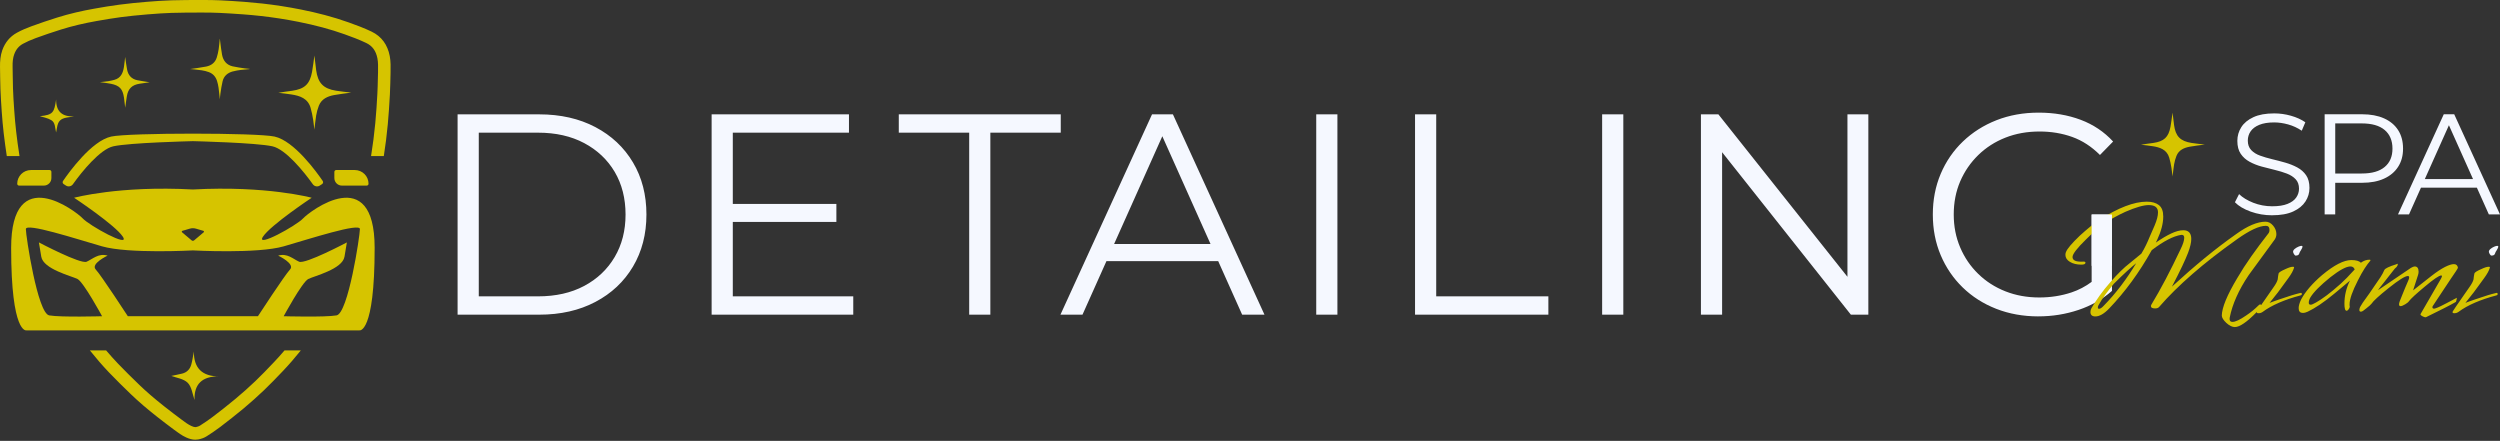 <?xml version="1.0" encoding="UTF-8"?>
<svg xmlns="http://www.w3.org/2000/svg" width="448" height="79" viewBox="0 0 448 79" fill="none">
  <rect x="0" y="0" width="448" height="79" fill="#333333" stroke="none"/>
  <path d="M19.016 62.792C19.719 63.621 20.428 64.407 21.146 65.163C22.336 66.411 23.574 67.62 24.957 68.96C26.186 70.15 27.622 71.389 29.473 72.853C30.494 73.663 31.578 74.477 32.537 75.195C33.12 75.634 33.723 76.082 34.316 76.347C34.6 76.477 34.832 76.54 35 76.54C35.039 76.54 35.082 76.54 35.12 76.53C35.424 76.468 35.665 76.385 35.833 76.274C36.696 75.716 37.409 75.243 38.083 74.728C39.404 73.721 40.816 72.632 42.199 71.471C43.432 70.444 44.628 69.374 45.765 68.29C46.854 67.249 47.875 66.184 49.094 64.902C49.735 64.228 50.367 63.525 50.984 62.797H53.904C52.897 64.059 51.841 65.283 50.728 66.454C49.61 67.625 48.488 68.801 47.317 69.919C46.131 71.051 44.902 72.145 43.645 73.2C42.276 74.342 40.869 75.436 39.452 76.52C38.686 77.104 37.871 77.638 37.062 78.163C36.604 78.462 36.089 78.636 35.554 78.742C35.366 78.776 35.183 78.795 35 78.795C34.446 78.795 33.92 78.636 33.405 78.409C32.595 78.053 31.891 77.527 31.188 77.002C30.142 76.222 29.097 75.436 28.076 74.627C26.456 73.345 24.876 72.02 23.392 70.584C22.081 69.312 20.771 68.039 19.513 66.719C18.313 65.461 17.19 64.146 16.106 62.792H19.016ZM34.739 62.989C34.724 65.953 36.199 67.461 39.307 67.451C36.194 67.384 34.753 68.878 34.864 71.678C34.502 70.68 34.372 69.341 33.645 68.603C32.903 67.857 31.563 67.697 30.696 67.364C31.139 67.268 31.906 67.133 32.653 66.945C33.486 66.738 34.036 66.165 34.267 65.365C34.493 64.589 34.584 63.779 34.739 62.984V62.989ZM13.278 35.437C13.278 35.437 21.407 33.234 34.567 33.957C47.727 33.234 55.856 35.437 55.856 35.437C55.856 35.437 48.488 40.328 47.119 42.419C45.756 44.51 53.123 40.42 54.309 39.143C55.489 37.87 67.136 28.951 67.136 44.419C67.136 59.887 64.409 59.202 64.409 59.202H4.725C4.725 59.202 1.997 59.887 1.997 44.419C1.997 28.951 13.644 37.87 14.825 39.143C16.006 40.415 23.378 44.51 22.014 42.419C20.65 40.328 13.278 35.437 13.278 35.437ZM64.5 41.051C64.5 39.87 55.586 42.78 50.844 44.144C46.106 45.506 34.585 44.873 34.567 44.872C34.548 44.873 23.027 45.506 18.289 44.144C13.548 42.78 4.633 39.87 4.633 41.051C4.633 42.234 6.725 56.152 8.821 56.519C10.912 56.885 18.294 56.668 18.294 56.668C18.294 56.668 14.979 50.544 13.885 49.994C12.791 49.45 7.76 48.235 7.394 45.989C7.028 43.744 6.97 43.44 6.97 43.44C6.97 43.44 14.427 47.381 15.523 46.9C16.616 46.414 17.648 45.325 19.282 45.807C19.249 45.822 16.193 47.267 17.157 48.293C18.125 49.324 22.905 56.663 22.905 56.663H46.223C46.223 56.663 51.003 49.324 51.972 48.293C52.936 47.267 49.877 45.821 49.847 45.807C51.485 45.32 52.517 46.414 53.606 46.9C54.7 47.386 62.154 43.443 62.158 43.44C62.158 43.44 62.096 43.744 61.735 45.989C61.368 48.235 56.337 49.45 55.243 49.994C54.149 50.54 50.834 56.668 50.834 56.668C50.834 56.668 58.216 56.88 60.308 56.519C62.399 56.152 64.495 42.239 64.495 41.051H64.5ZM35.13 40.978C34.759 40.868 34.369 40.868 33.998 40.978L32.688 41.363C32.567 41.397 32.538 41.552 32.629 41.629L34.335 43.069C34.465 43.18 34.658 43.18 34.793 43.069L36.499 41.629C36.596 41.547 36.561 41.397 36.441 41.363L35.13 40.978ZM19.937 24.47C23.136 23.776 45.992 23.776 49.192 24.47C52.719 25.236 56.771 30.869 57.836 32.435H57.831C57.957 32.618 57.904 32.864 57.721 32.984L57.316 33.249C56.901 33.524 56.342 33.417 56.053 33.008C54.472 30.782 51.186 26.73 48.806 26.214C45.833 25.568 35.087 25.307 34.562 25.293C34.041 25.307 23.291 25.568 20.318 26.214C17.937 26.734 14.651 30.782 13.071 33.008C12.781 33.417 12.227 33.524 11.808 33.249L11.404 32.984C11.22 32.864 11.167 32.618 11.292 32.435C12.357 30.873 16.41 25.236 19.937 24.47ZM8.883 30.469C9.066 30.469 9.21 30.618 9.21 30.796V31.909C9.21 32.656 8.608 33.259 7.862 33.259H3.413C3.23 33.258 3.086 33.109 3.086 32.931C3.086 31.572 4.19 30.469 5.548 30.469H8.883ZM63.58 30.469C64.939 30.469 66.042 31.572 66.042 32.931C66.042 33.109 65.898 33.259 65.715 33.259H61.267C60.52 33.259 59.918 32.656 59.918 31.909V30.796C59.918 30.618 60.062 30.469 60.245 30.469H63.58ZM36.388 9.97785e-09C37.395 9.97785e-09 38.402 0.009 39.405 0.058C40.855 0.125 42.306 0.222 43.751 0.328C44.821 0.41 45.891 0.51 46.955 0.626C49.283 0.886 51.601 1.243 53.9 1.701C56.815 2.279 59.692 3.021 62.492 4.019C63.879 4.515 65.267 5.031 66.592 5.667C68.408 6.539 69.455 8.052 69.84 10.023C70.033 11.015 70.003 12.023 69.989 13.025C69.95 14.331 69.941 15.637 69.868 16.938C69.772 18.716 69.656 20.494 69.493 22.268C69.314 24.176 69.078 26.074 68.78 27.963H66.495C66.809 26.016 67.064 24.045 67.252 22.06C67.426 20.233 67.537 18.383 67.623 16.812C67.671 15.95 67.691 15.092 67.71 14.182C67.72 13.777 67.729 13.376 67.743 12.972V12.837C67.758 11.979 67.773 11.165 67.633 10.457C67.368 9.103 66.732 8.23 65.623 7.7C64.371 7.098 63.017 6.596 61.739 6.139C59.258 5.252 56.55 4.525 53.466 3.908C51.24 3.465 48.97 3.113 46.715 2.862C45.636 2.742 44.58 2.646 43.592 2.573C41.867 2.448 40.542 2.366 39.309 2.309C38.451 2.27 37.525 2.25 36.393 2.25H35.728C34.094 2.255 32.408 2.256 30.765 2.309C29.507 2.352 28.134 2.434 26.433 2.578C24.573 2.732 23.065 2.891 21.682 3.069C20.178 3.267 18.694 3.523 17.296 3.769C14.988 4.178 12.906 4.674 10.936 5.291C9.399 5.773 7.866 6.293 6.377 6.838C5.51 7.156 4.773 7.488 4.117 7.845C3.366 8.254 2.85 8.881 2.541 9.753C2.324 10.35 2.238 11.049 2.257 11.95C2.267 12.466 2.277 12.982 2.282 13.497C2.291 14.287 2.3 15.101 2.329 15.892C2.373 17.072 2.445 18.364 2.556 19.844C2.643 21.048 2.749 22.334 2.899 23.597C3.053 24.907 3.245 26.435 3.495 27.968H1.217C1.005 26.604 0.826 25.236 0.662 23.867C0.508 22.585 0.407 21.298 0.311 20.012C0.214 18.667 0.132 17.323 0.079 15.979C0.026 14.653 0.031 13.328 0.002 12.003C-0.017 10.977 0.074 9.969 0.411 8.996C0.898 7.633 1.761 6.563 3.024 5.869C3.848 5.416 4.715 5.045 5.597 4.723C7.134 4.159 8.69 3.633 10.256 3.142C12.434 2.462 14.656 1.947 16.902 1.552C18.391 1.287 19.885 1.032 21.388 0.839C22.997 0.627 24.622 0.467 26.241 0.332C27.724 0.207 29.209 0.106 30.693 0.058C32.509 -0 34.326 9.97785e-09 36.143 9.97785e-09H36.388ZM10.059 17.819C10.03 20.021 11.181 20.937 13.253 20.86L13.248 20.865C12.829 20.928 12.415 20.98 12 21.058C10.82 21.274 10.396 21.718 10.208 22.908C10.165 23.183 10.107 23.463 10.054 23.737C9.842 22.942 9.948 21.997 9.201 21.539C8.541 21.134 7.708 21.009 7.139 20.821C9.558 20.585 9.707 20.132 10.059 17.819ZM56.34 9.95C56.441 10.793 56.533 11.661 56.649 12.528C56.957 14.87 57.926 15.887 60.234 16.258C61.111 16.402 62.003 16.48 62.938 16.596C61.868 16.745 60.856 16.851 59.859 17.039C58.678 17.261 57.618 17.733 57.136 18.947C56.914 19.511 56.755 20.108 56.654 20.706C56.509 21.544 56.446 22.392 56.345 23.235C56.244 22.643 56.216 22.05 56.119 21.472C55.999 20.749 55.868 20.027 55.661 19.328C55.165 17.632 53.762 17.169 52.235 16.928C51.454 16.807 50.664 16.725 49.879 16.629C50.718 16.47 51.547 16.383 52.37 16.263C54.596 15.94 55.521 15.068 55.921 12.876C56.099 11.903 56.205 10.909 56.34 9.95ZM22.428 10.206C22.539 10.962 22.63 11.709 22.77 12.451C22.967 13.487 23.57 14.172 24.625 14.379C25.32 14.518 26.024 14.613 26.818 14.742C26.175 14.833 25.603 14.915 25.03 15.001C23.662 15.208 22.963 15.882 22.732 17.241C22.616 17.916 22.539 18.59 22.438 19.304C22.361 18.682 22.303 18.099 22.221 17.516C21.994 15.94 21.435 15.333 19.889 15.015C19.272 14.889 18.645 14.827 17.904 14.721C18.486 14.653 18.944 14.62 19.402 14.548C19.758 14.49 20.115 14.408 20.467 14.316C21.662 14.003 22.043 13.068 22.211 11.989C22.303 11.397 22.356 10.799 22.428 10.206ZM39.451 7.367C39.562 8.186 39.639 9.006 39.793 9.815C39.996 10.876 40.598 11.637 41.687 11.888C42.414 12.056 43.157 12.143 43.894 12.259C44.178 12.302 44.467 12.317 44.756 12.341C44.713 12.389 44.669 12.389 44.626 12.394C43.658 12.471 42.684 12.543 41.739 12.798L41.735 12.794C40.795 13.045 40.126 13.599 39.89 14.558C39.712 15.275 39.615 16.013 39.504 16.74C39.446 17.097 39.431 17.458 39.398 17.814C39.35 17.511 39.331 17.208 39.302 16.904C39.22 16.09 39.142 15.275 38.887 14.489C38.641 13.743 38.174 13.203 37.427 12.924C36.593 12.606 35.711 12.533 34.834 12.441C34.55 12.412 34.266 12.393 34.069 12.374C34.979 12.234 35.972 12.118 36.95 11.926C37.866 11.743 38.555 11.227 38.844 10.303C38.993 9.826 39.104 9.333 39.181 8.842C39.277 8.225 39.321 7.599 39.384 6.978H39.407C39.422 7.107 39.432 7.237 39.451 7.367ZM26.832 14.745C26.827 14.744 26.823 14.743 26.818 14.742C26.824 14.741 26.831 14.741 26.837 14.74L26.832 14.745Z" fill="#D6C400"></path>
  <path d="M395.098 25.905C394.281 25.808 393.5 25.738 392.73 25.615C390.709 25.294 389.86 24.421 389.591 22.404C389.493 21.658 389.41 20.91 389.322 20.184C389.203 21.009 389.111 21.862 388.955 22.703C388.603 24.591 387.794 25.34 385.844 25.62C385.122 25.724 384.396 25.799 383.665 25.936C384.352 26.02 385.044 26.088 385.729 26.194C387.067 26.402 388.293 26.8 388.727 28.259C388.906 28.86 389.024 29.484 389.129 30.104C389.214 30.604 389.237 31.113 389.329 31.621C389.417 30.895 389.474 30.163 389.601 29.444C389.69 28.93 389.828 28.415 390.024 27.929C390.444 26.882 391.373 26.477 392.408 26.287C393.281 26.126 394.166 26.034 395.102 25.905H395.098Z" fill="#D6C400"></path>
  <path d="M365.336 20.184C368.073 20.184 370.573 20.612 372.849 21.465C375.122 22.321 377.062 23.617 378.669 25.363L376.312 27.771C374.808 26.266 373.149 25.191 371.338 24.539C369.526 23.892 367.575 23.566 365.493 23.566C363.271 23.566 361.229 23.931 359.366 24.667C357.503 25.403 355.878 26.447 354.495 27.797C353.111 29.148 352.035 30.721 351.262 32.515C350.494 34.308 350.11 36.285 350.11 38.437C350.11 40.588 350.494 42.521 351.262 44.332C352.031 46.144 353.108 47.726 354.495 49.076C355.878 50.427 357.503 51.47 359.366 52.205C361.229 52.941 363.253 53.307 365.442 53.307C367.492 53.307 369.432 53 371.261 52.385C372.517 51.963 373.704 51.338 374.822 50.513V38.44H378.464V52.132L378.459 52.131C376.751 53.633 374.751 54.771 372.466 55.539C370.174 56.308 367.78 56.693 365.284 56.693V56.697C362.55 56.696 360.029 56.242 357.719 55.338C355.414 54.434 353.411 53.157 351.72 51.517C350.03 49.877 348.712 47.945 347.771 45.724C346.831 43.502 346.362 41.075 346.362 38.44C346.362 35.804 346.831 33.382 347.771 31.156C348.712 28.935 350.037 27.002 351.746 25.363C353.455 23.723 355.464 22.449 357.77 21.541C360.076 20.637 362.598 20.184 365.336 20.184ZM96.614 20.491C100.442 20.491 103.802 21.253 106.69 22.776C109.578 24.298 111.825 26.407 113.431 29.108C115.038 31.809 115.841 34.92 115.841 38.441C115.841 41.961 115.034 45.073 113.431 47.774C111.825 50.474 109.578 52.587 106.69 54.106C103.802 55.628 100.442 56.389 96.614 56.389H82V20.491H96.614ZM152.136 23.775H131.318V36.541H149.879V39.773H131.318V53.106H152.905V56.389H127.523V20.491H152.136V23.775ZM190.087 23.775H177.47V56.389H173.679V23.775H161.063V20.491H190.087V23.775ZM226.595 56.389H222.594L218.303 46.8H198.272L193.981 56.389H190.032L206.443 20.491H210.187L226.595 56.389ZM239.664 56.389H235.869V20.491H239.664V56.389ZM257.369 53.106H277.469V56.389H253.574V20.491H257.369V53.106ZM290.898 56.389H287.103V20.491H290.898V56.389ZM331.063 49.603V20.491H334.807V56.389H331.678L308.601 27.277V56.389H304.806V20.491H307.935L331.063 49.603ZM85.796 53.106H96.409C99.589 53.106 102.35 52.484 104.692 51.236C107.034 49.987 108.853 48.26 110.152 46.057C111.451 43.854 112.099 41.314 112.099 38.441C112.099 35.568 111.448 32.987 110.152 30.798C108.853 28.61 107.034 26.893 104.692 25.645C102.35 24.397 99.589 23.775 96.409 23.775H85.796V53.106ZM199.649 43.722H216.926L208.288 24.415L199.649 43.722Z" fill="#F5F8FF"></path>
  <path d="M411.397 45.804C411.291 45.804 411.185 45.713 411.079 45.533C410.972 45.354 410.921 45.211 410.921 45.105C410.921 44.937 411.016 44.772 411.207 44.611C411.397 44.454 411.613 44.318 411.858 44.212C412.103 44.106 412.286 44.055 412.414 44.055C412.543 44.055 412.605 44.088 412.605 44.15C412.605 44.256 412.579 44.366 412.524 44.483C412.469 44.6 412.393 44.743 412.286 44.911C412.18 45.039 412.089 45.219 412.016 45.453C411.942 45.687 411.734 45.801 411.397 45.801V45.804Z" fill="#F5F8FF"></path>
  <path d="M384.701 36.139C385.612 36.139 386.333 36.34 386.86 36.742C387.391 37.145 387.654 37.833 387.654 38.806C387.654 40.036 387.285 41.446 386.542 43.034L386.318 43.48C387.358 42.759 388.284 42.211 389.1 41.83C389.917 41.449 390.63 41.259 391.245 41.259C392.196 41.259 392.676 41.779 392.676 42.814C392.676 43.451 392.486 44.275 392.105 45.292C391.871 45.907 391.516 46.716 391.04 47.722C390.564 48.729 389.953 49.94 389.214 51.36C391.249 49.497 393.211 47.785 395.106 46.229C397.002 44.674 398.872 43.249 400.713 41.954C402.766 40.472 404.527 39.728 405.987 39.728C406.496 39.728 406.946 39.963 407.338 40.428C407.729 40.892 407.927 41.401 407.927 41.954C407.927 42.294 407.832 42.609 407.641 42.905L402.972 49.292C402.06 50.646 401.324 51.957 400.765 53.216C400.205 54.475 399.805 55.701 399.571 56.886C399.571 56.927 399.567 56.971 399.557 57.014C399.546 57.055 399.542 57.099 399.542 57.143C399.542 57.502 399.71 57.684 400.051 57.684C400.581 57.684 401.394 57.304 402.496 56.543C403.323 55.994 404.062 55.39 404.721 54.731C404.848 54.603 404.955 54.541 405.039 54.541C405.124 54.541 405.172 54.588 405.188 54.683C405.38 54.41 405.575 54.132 405.774 53.842C406.009 53.483 406.269 53.106 406.555 52.715C406.84 52.323 407.132 51.906 407.429 51.46C407.809 50.929 408.055 50.475 408.161 50.094C408.183 50.01 408.194 49.918 408.194 49.823C408.194 49.728 408.205 49.637 408.226 49.553L408.322 49.011C408.366 48.82 408.776 48.557 409.562 48.217C410.133 47.942 410.58 47.803 410.898 47.803C411.067 47.803 411.133 47.865 411.089 47.993C410.939 48.502 410.602 49.117 410.071 49.838L408.516 51.968C408.325 52.242 408.077 52.569 407.769 52.938C407.462 53.308 407.107 53.758 406.704 54.289C406.748 54.267 406.836 54.23 406.975 54.178C407.114 54.127 407.297 54.057 407.531 53.973C407.765 53.889 408.051 53.787 408.388 53.674C408.724 53.556 409.131 53.424 409.596 53.274C409.892 53.168 410.262 53.048 410.708 52.909C411.154 52.77 411.682 52.627 412.297 52.48C412.425 52.48 412.487 52.543 412.487 52.671V52.733C412.487 52.817 412.425 52.883 412.297 52.924C409.354 53.707 407.084 54.691 405.496 55.877C405.262 56.045 405.01 56.13 404.735 56.13H404.724C404.512 56.13 404.406 56.067 404.406 55.939C404.406 55.933 404.407 55.926 404.408 55.919C402.655 57.711 401.352 58.607 400.494 58.607L400.497 58.611C400.01 58.611 399.49 58.354 398.941 57.849C398.411 57.341 398.147 56.905 398.147 56.547C398.169 55.127 399.088 52.894 400.911 49.842C401.65 48.572 402.492 47.268 403.436 45.932C404.377 44.597 405.423 43.198 406.565 41.738C406.649 41.592 406.693 41.42 406.693 41.229C406.693 40.721 406.481 40.468 406.057 40.468C405.442 40.468 404.706 40.669 403.849 41.072C402.993 41.475 402.012 42.067 400.911 42.85C397.862 45.01 395.18 47.096 392.874 49.109C390.565 51.122 388.584 53.08 386.933 54.987C386.783 55.177 386.541 55.272 386.201 55.272C385.692 55.272 385.44 55.126 385.44 54.826L385.502 54.636C386.369 53.197 387.237 51.649 388.108 49.999C388.976 48.348 389.843 46.599 390.714 44.758C391.178 43.825 391.413 43.107 391.413 42.598C391.413 42.218 391.233 42.049 390.871 42.09C389.473 42.302 387.716 43.213 385.598 44.823C384.474 46.836 383.277 48.71 382.007 50.445C380.737 52.184 379.39 53.79 377.974 55.272C377.062 56.224 376.235 56.704 375.496 56.704C374.903 56.704 374.606 56.44 374.606 55.91C374.606 55.657 374.669 55.423 374.797 55.211C375.199 54.512 375.682 53.772 376.242 52.985C376.802 52.202 377.454 51.385 378.197 50.54C379.467 49.08 380.612 47.956 381.63 47.173L383.727 45.457C384.024 44.97 384.294 44.476 384.536 43.978C384.778 43.481 385.008 42.968 385.221 42.437L386.11 40.402C386.513 39.451 386.714 38.667 386.714 38.053C386.714 37.185 386.161 36.75 385.063 36.75C384.112 36.75 382.713 37.152 380.869 37.957C380.17 38.275 379.508 38.609 378.882 38.957C378.256 39.304 377.67 39.659 377.117 40.021C376.715 40.296 376.239 40.673 375.686 41.148C375.134 41.624 374.522 42.203 373.842 42.88C372.21 44.468 371.397 45.526 371.396 46.056C371.396 46.671 372.022 46.946 373.27 46.884H373.428C373.618 46.884 373.714 46.946 373.714 47.074C373.714 47.308 373.468 47.422 372.981 47.422C372.154 47.422 371.473 47.257 370.932 46.928C370.39 46.598 370.123 46.181 370.123 45.673C370.123 45.483 370.155 45.314 370.218 45.164C370.452 44.571 371.276 43.597 372.696 42.239C373.373 41.624 374.003 41.079 374.585 40.603C375.167 40.128 375.701 39.728 376.187 39.41C379.577 37.229 382.414 36.139 384.701 36.139ZM429.598 47.268C429.704 47.268 429.715 47.374 429.631 47.587C429.547 47.777 429.385 47.957 429.154 48.129C428.243 49.27 427.544 50.164 427.057 50.797C426.527 51.452 426.22 51.858 426.136 52.005L432.046 48C432.342 47.832 432.565 47.748 432.712 47.748C433.177 47.748 433.411 48.066 433.411 48.699C433.411 48.889 433.379 49.08 433.316 49.27L432.427 52.034L435.699 49.461C436.651 48.718 437.466 48.179 438.143 47.839C438.821 47.498 439.352 47.331 439.732 47.331C440.157 47.331 440.398 47.554 440.464 47.997C440.42 48.103 440.288 48.327 440.065 48.663C439.842 49.003 439.542 49.446 439.161 49.999C438.78 50.57 438.319 51.265 437.777 52.081C437.236 52.897 436.617 53.835 435.918 54.892C435.896 54.915 435.886 54.966 435.886 55.05C435.886 55.178 435.948 55.261 436.076 55.302C436.138 55.323 436.245 55.313 436.394 55.269C436.713 55.163 437.046 55.027 437.393 54.855C437.741 54.687 438.096 54.507 438.458 54.313L440.27 53.362C440.27 53.49 440.219 53.732 440.113 54.094C439.52 54.435 438.784 54.827 437.906 55.269C437.028 55.716 435.984 56.231 434.776 56.824C434.754 56.846 434.714 56.857 434.648 56.857L434.644 56.861C434.516 56.861 434.326 56.791 434.074 56.656C433.822 56.517 433.715 56.396 433.756 56.29L437.408 49.966C437.536 49.732 437.598 49.574 437.599 49.49C437.599 49.406 437.554 49.362 437.471 49.362C437.09 49.362 436.094 50.038 434.483 51.396C432.979 52.648 432.046 53.505 431.687 53.969C431.603 54.12 431.38 54.303 431.021 54.526C430.659 54.749 430.374 54.859 430.165 54.859C429.997 54.859 429.909 54.753 429.909 54.541C429.909 54.435 429.923 54.335 429.956 54.24C429.989 54.145 430.015 54.054 430.037 53.969L430.546 52.7C430.674 52.382 430.827 52.008 431.007 51.572C431.186 51.137 431.394 50.657 431.625 50.127C431.687 49.958 431.721 49.819 431.721 49.713C431.72 49.545 431.647 49.461 431.497 49.461C430.988 49.461 429.824 50.193 428.002 51.653C426.307 53.007 425.29 53.94 424.953 54.449C424.869 54.577 424.572 54.84 424.063 55.243C423.599 55.645 423.281 55.847 423.112 55.847H423.05C422.881 55.847 422.797 55.752 422.797 55.561C422.797 55.309 422.893 55.042 423.083 54.767C423.167 54.621 423.277 54.438 423.416 54.225C423.555 54.013 423.727 53.772 423.939 53.494C424.364 52.923 424.873 52.191 425.466 51.302C425.89 50.709 426.256 50.174 426.563 49.698C426.871 49.222 427.109 48.783 427.277 48.381C427.406 48.106 428.115 47.766 429.407 47.363C429.513 47.301 429.576 47.268 429.598 47.268ZM445.987 47.803C446.155 47.803 446.221 47.865 446.178 47.993C446.028 48.502 445.691 49.117 445.16 49.838L443.604 51.968C443.414 52.242 443.166 52.569 442.858 52.938C442.551 53.308 442.195 53.758 441.793 54.289C441.837 54.267 441.924 54.23 442.063 54.178C442.202 54.127 442.386 54.058 442.62 53.973C442.854 53.889 443.14 53.787 443.476 53.674C443.813 53.556 444.22 53.424 444.684 53.274C444.981 53.168 445.35 53.048 445.797 52.909C446.243 52.77 446.771 52.627 447.386 52.48C447.513 52.48 447.576 52.543 447.576 52.671V52.733C447.576 52.817 447.513 52.883 447.386 52.924C444.443 53.707 442.173 54.691 440.585 55.877C440.351 56.045 440.098 56.13 439.824 56.13H439.812C439.6 56.13 439.494 56.067 439.494 55.939C439.494 55.877 439.528 55.8 439.59 55.716C439.758 55.441 439.956 55.145 440.179 54.827C440.402 54.508 440.629 54.182 440.863 53.842C441.097 53.483 441.357 53.106 441.642 52.715C441.928 52.323 442.221 51.906 442.517 51.46C442.898 50.929 443.144 50.475 443.25 50.094C443.272 50.01 443.282 49.918 443.282 49.823C443.282 49.728 443.293 49.637 443.315 49.553L443.411 49.011C443.455 48.82 443.865 48.557 444.651 48.217C445.222 47.942 445.669 47.803 445.987 47.803ZM424.631 46.537C424.737 46.537 424.788 46.57 424.788 46.632C424.788 46.675 424.766 46.716 424.726 46.76C424.43 47.1 424.097 47.554 423.727 48.125C423.358 48.696 422.959 49.407 422.534 50.256C421.539 52.203 421.041 53.633 421.041 54.545C421.041 54.757 421.051 54.885 421.073 54.926V54.959C421.073 55.087 421.011 55.241 420.883 55.42C420.755 55.599 420.631 55.69 420.503 55.69C420.25 55.69 420.122 55.266 420.122 54.421C420.122 52.982 420.451 51.602 421.106 50.292L418.405 52.547C417.388 53.392 416.473 54.087 415.657 54.629C414.841 55.17 414.138 55.577 413.545 55.851C413.248 56.001 412.952 56.075 412.655 56.075L412.652 56.067C412.165 56.067 411.92 55.782 411.92 55.211C411.92 54.808 412.066 54.288 412.366 53.655C413.127 52.235 414.391 50.775 416.147 49.27C418.285 47.492 420.023 46.602 421.359 46.602C422.186 46.602 422.757 46.76 423.075 47.078C423.562 46.719 424.082 46.537 424.631 46.537ZM382.802 47.17C382.377 47.51 381.831 47.978 381.165 48.582C380.499 49.186 379.708 49.944 378.797 50.855C378.244 51.51 377.74 52.158 377.271 52.795C376.807 53.432 376.392 54.076 376.03 54.735C375.968 54.863 375.935 54.98 375.935 55.086C375.935 55.254 376.008 55.339 376.158 55.339V55.335C376.37 55.335 376.634 55.166 376.952 54.826C378.054 53.702 379.09 52.502 380.067 51.221C381.041 49.941 381.953 48.59 382.802 47.17ZM421.198 47.745C420.455 47.745 419.269 48.381 417.641 49.651C415.8 51.133 414.592 52.353 414.017 53.304C413.827 53.645 413.731 53.959 413.731 54.256C413.731 54.49 413.849 54.603 414.079 54.603V54.607C414.207 54.607 414.343 54.563 414.493 54.479C414.768 54.373 415.243 54.099 415.924 53.652C416.601 53.206 417.333 52.656 418.116 52.001C419.09 51.196 419.903 50.46 420.547 49.794C421.191 49.128 421.662 48.623 421.959 48.286C421.831 47.928 421.579 47.745 421.198 47.745Z" fill="#D6C400"></path>
  <path d="M446.481 45.804C446.375 45.804 446.269 45.713 446.163 45.533C446.057 45.354 446.006 45.211 446.006 45.105C446.006 44.937 446.101 44.772 446.291 44.611C446.481 44.454 446.697 44.318 446.943 44.212C447.188 44.106 447.371 44.055 447.499 44.055C447.627 44.055 447.689 44.088 447.689 44.15C447.689 44.256 447.664 44.366 447.609 44.483C447.554 44.6 447.477 44.743 447.371 44.911C447.265 45.039 447.173 45.219 447.1 45.453C447.027 45.687 446.818 45.801 446.481 45.801V45.804Z" fill="#F5F8FF"></path>
  <path d="M378.464 38.44H374.822V47.634H378.464V38.44Z" fill="#F5F8FF"></path>
  <path d="M407.55 20.32C408.556 20.32 409.559 20.462 410.551 20.744C411.543 21.026 412.396 21.414 413.116 21.911L412.476 23.423C411.707 22.911 410.891 22.534 410.028 22.296C409.164 22.058 408.329 21.938 407.528 21.938C406.452 21.938 405.562 22.084 404.86 22.373C404.157 22.662 403.641 23.053 403.308 23.54C402.975 24.027 402.807 24.58 402.807 25.195C402.807 25.897 403.008 26.461 403.41 26.886C403.813 27.314 404.34 27.647 404.998 27.885C405.657 28.123 406.378 28.339 407.165 28.526C407.952 28.712 408.732 28.92 409.512 29.14C410.288 29.363 411.008 29.649 411.663 30C412.322 30.352 412.85 30.817 413.252 31.399C413.655 31.98 413.856 32.742 413.856 33.679C413.856 34.55 413.618 35.359 413.139 36.102C412.66 36.845 411.931 37.444 410.947 37.895C409.962 38.349 408.702 38.575 407.165 38.575L407.161 38.579C405.829 38.579 404.552 38.363 403.329 37.924C402.107 37.489 401.163 36.928 400.497 36.244L401.24 34.783C401.873 35.398 402.723 35.915 403.791 36.336C404.86 36.753 405.983 36.965 407.161 36.965C408.34 36.965 409.208 36.822 409.918 36.54C410.628 36.258 411.148 35.878 411.481 35.399C411.814 34.919 411.982 34.389 411.982 33.811C411.982 33.112 411.781 32.544 411.378 32.119C410.976 31.691 410.452 31.355 409.801 31.106C409.15 30.857 408.432 30.641 407.649 30.45C406.862 30.264 406.074 30.063 405.291 29.847C404.505 29.635 403.784 29.345 403.125 28.986C402.466 28.628 401.935 28.152 401.536 27.563C401.134 26.973 400.933 26.201 400.933 25.242C400.933 24.353 401.167 23.537 401.639 22.794C402.107 22.051 402.832 21.45 403.806 21C404.779 20.546 406.028 20.32 407.55 20.32ZM448 38.425H446.002L443.856 33.631H433.837L431.692 38.425H429.719L437.924 20.477H439.795L448 38.425ZM423.291 20.477C424.814 20.477 426.121 20.721 427.215 21.208C428.309 21.695 429.151 22.398 429.74 23.31C430.33 24.225 430.626 25.33 430.626 26.629C430.626 27.928 430.33 28.983 429.74 29.898C429.151 30.812 428.309 31.519 427.215 32.013C426.121 32.511 424.814 32.756 423.291 32.756H418.472V38.422H416.575V20.477H423.291ZM434.526 32.094H443.168L438.846 22.441L434.526 32.094ZM418.475 31.091H423.244C425.038 31.091 426.403 30.703 427.332 29.923C428.266 29.147 428.731 28.046 428.731 26.629C428.731 25.213 428.266 24.082 427.332 23.295C426.399 22.508 425.038 22.116 423.244 22.116H418.475V31.091Z" fill="#F5F8FF"></path>
</svg>
